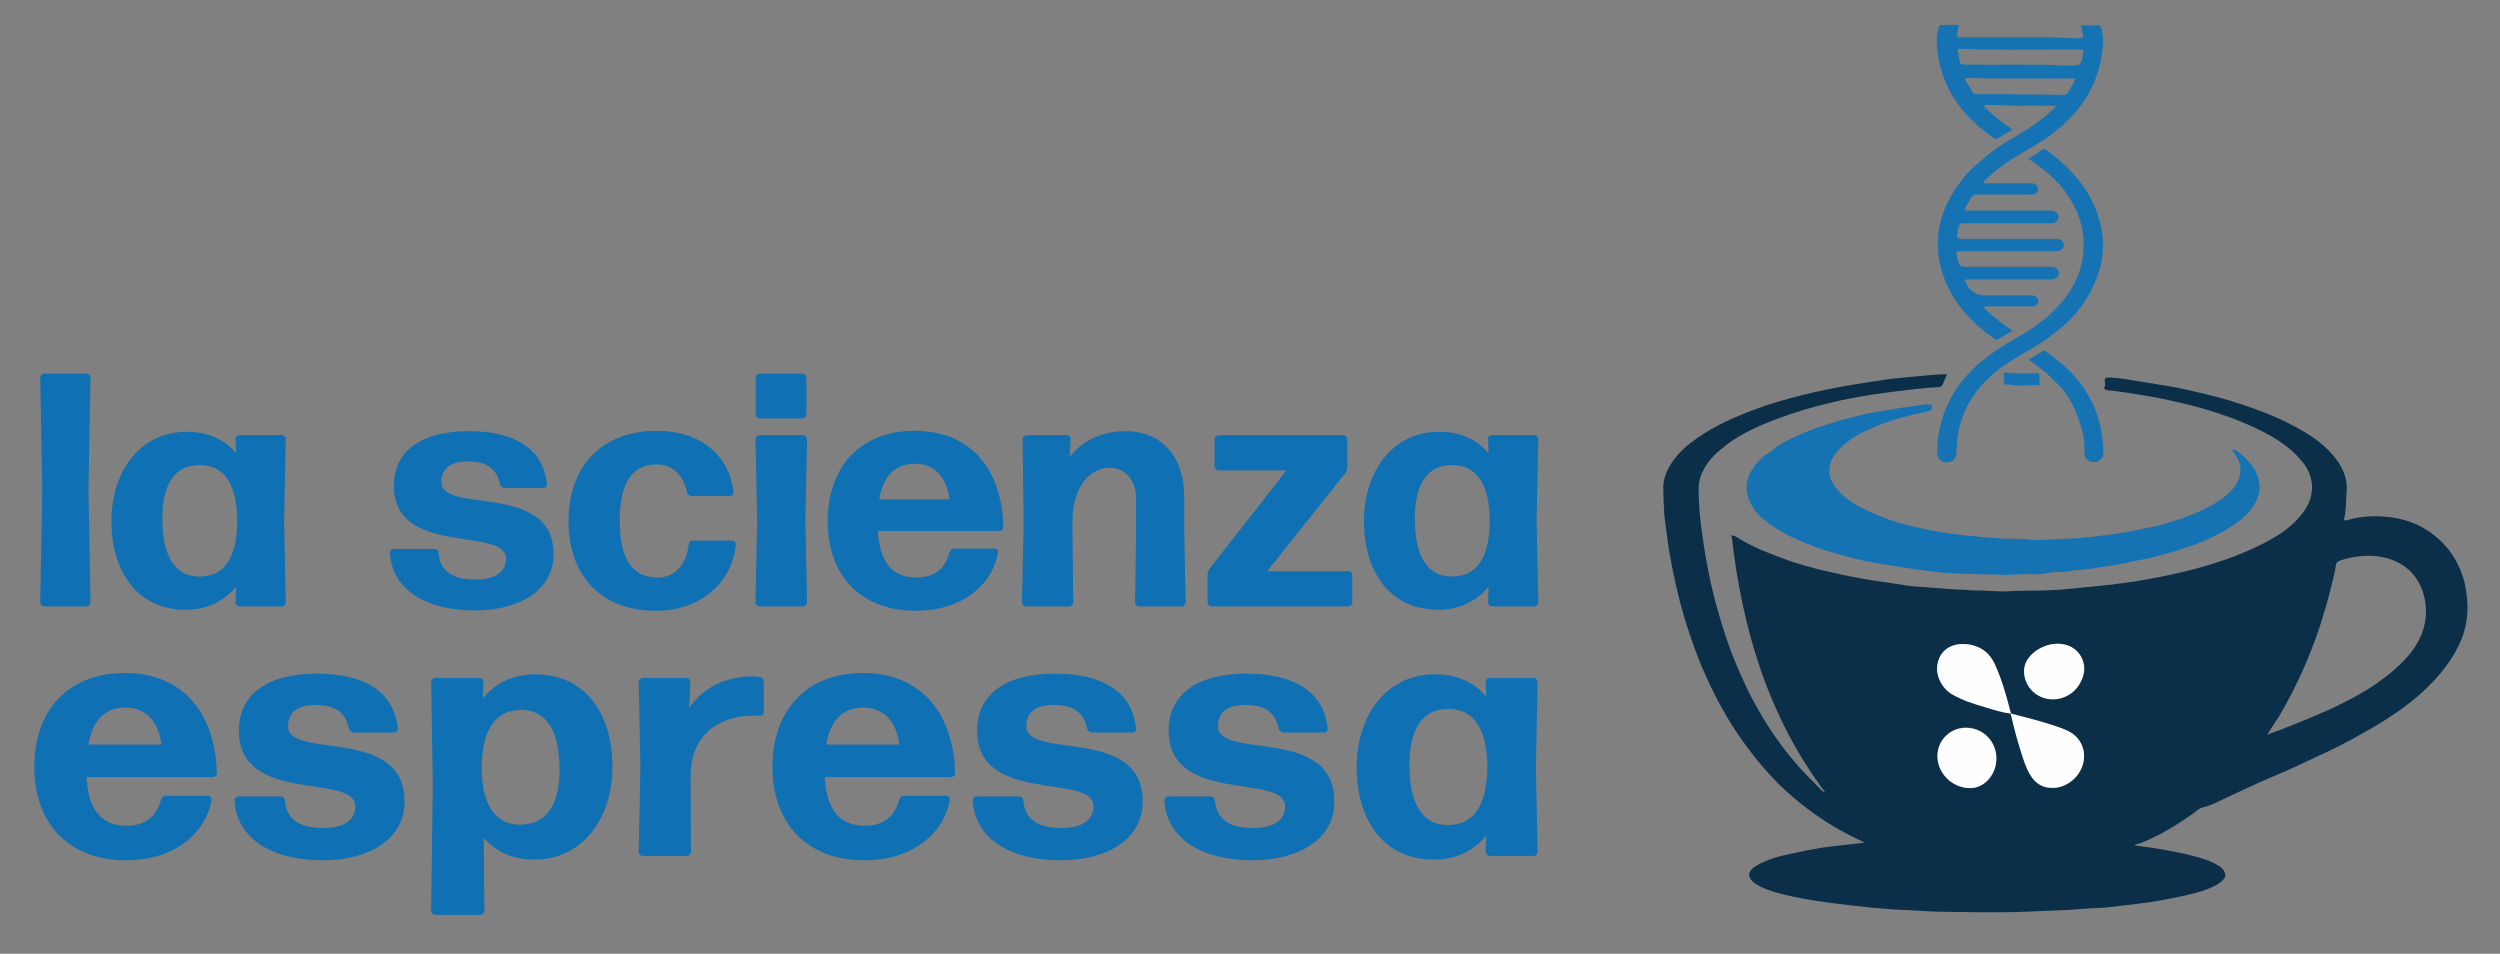 <?xml version="1.0" encoding="utf-8"?>
<!-- Generator: Adobe Illustrator 26.3.1, SVG Export Plug-In . SVG Version: 6.00 Build 0)  -->
<svg version="1.1" id="Livello_2_00000163066158428796271730000004805805717685094568_"
	 xmlns="http://www.w3.org/2000/svg" xmlns:xlink="http://www.w3.org/1999/xlink" x="0px" y="0px" viewBox="0 0 751.5 286.7"
	 style="enable-background:new 0 0 751.5 286.7;" xml:space="preserve">
<rect x="0" y="0" width="751.5" height="286.7" fill="#808080" stroke="none"/>
<style type="text/css">
	.st0{fill:#0B2F49;}
	.st1{fill:#1573B4;}
	.st2{fill:#FEFEFE;}
	.st3{fill:#0F70B3;}
</style>
<g>
	<path class="st0" d="M641.6,254.1c6,0.8,11.9,1.7,17.6,3.2c2.8,0.7,5.5,1.5,8,3.1c1.6,1.1,2.2,2.8,1.3,3.8
		c-0.6,0.7-1.3,1.3-2.2,1.8c-3.1,1.7-6.5,2.5-9.9,3.3c-2.8,0.6-5.5,1.1-8.3,1.6c-1.9,0.3-3.8,0.6-5.7,0.8c-2.8,0.3-5.6,0.7-8.4,1
		c-0.9,0.1-1.8,0.2-2.7,0.2c-3,0.1-6,0.4-9,0.6c-3.9,0.2-7.8,0.3-11.8,0.5c-8.4,0.4-16.8,0.2-25.1,0.1c-3.8,0-7.7-0.3-11.5-0.5
		c-3.6-0.1-7.2-0.4-10.7-0.7c-4.1-0.4-8.2-0.9-12.2-1.4c-5.6-0.7-11.2-1.6-16.6-3.1c-2.3-0.6-4.6-1.4-6.6-2.7
		c-2.9-1.9-2.5-3.9,0.2-5.5c3.2-1.9,6.8-2.8,10.5-3.6c2.8-0.6,5.7-1.2,8.6-1.7c2.7-0.4,5.4-0.7,8.2-1c1.7-0.2,3.3-0.4,5.2-0.6
		c-2-1-3.8-1.9-5.6-2.8c-4.4-2.3-8.5-5-12.4-8c-3.7-2.9-7.2-6-10.3-9.4c-2.4-2.6-4.6-5.3-6.7-8.1c-3.9-5.1-7.2-10.6-10.1-16.3
		c-2.3-4.6-4.4-9.3-6.1-14.1c-2.2-6-4-12-5.4-18.2c-0.8-3.5-1.5-7-2.1-10.5c-0.6-3.4-0.9-6.8-1.4-10.2c-0.2-1.1-0.1-2.1-0.2-3.2
		c-0.2-1.7-0.1-3.5-0.2-5.2c-0.2-3.2,1-6,2.8-8.6c2-2.9,4.6-5.1,7.5-7.1c5.2-3.6,11-6.2,16.9-8.4c4.7-1.8,9.6-3.2,14.5-4.4
		c4.3-1.1,8.7-2,13.1-2.8c4-0.7,8.1-1.3,12.1-1.9c2.5-0.4,5-0.5,7.5-0.8c3.6-0.3,7.2-0.8,10.9-0.8c-0.5,1-0.9,2.1-1.4,3.2
		c-0.3,0.6-1,0.7-1.6,0.7c-4,0.2-8,0.7-12,1.2c-4.8,0.6-9.6,1.3-14.3,2.2c-3.2,0.6-6.3,1.4-9.5,2.2c-5.3,1.4-10.5,3.1-15.6,5.2
		c-4.6,1.9-9,4.1-12.9,7.3c-2.3,1.8-4.3,3.8-5.7,6.3c-1,1.8-1.7,3.8-1.7,5.9c0,4,0.3,8,0.8,11.9c0.8,6.1,1.8,12.1,3.2,18.1
		c1.3,5.4,2.8,10.7,4.6,15.9c1.3,3.8,2.8,7.5,4.5,11.2c2.5,5.6,5.4,10.9,8.8,16c2.2,3.3,4.6,6.5,7.2,9.5c2.4,2.8,5,5.4,7.6,8
		c0.3,0.4,0.7,0.7,1.3,0.8c-17.2-22.9-24.9-49.1-28.1-77.2c1.2,0.1,1.8,0.8,2.6,1.2c4,2.4,8.3,4.1,12.7,5.7
		c4.7,1.8,9.6,3.1,14.5,4.2c4.4,1,8.9,1.9,13.4,2.6c3.1,0.4,6.2,0.9,9.4,1.4c1.9,0.3,3.8,0.4,5.6,0.5c4,0.3,7.9,0.7,11.9,0.8
		c0.9,0,1.8,0.2,2.7,0.2c3.8-0.1,7.6,0.5,11.3,0.2c3.2-0.2,6.4-0.1,9.7-0.2c2.6-0.1,5.3-0.2,7.9-0.5c3.7-0.4,7.4-0.7,11.1-1.1
		c4.2-0.5,8.3-1,12.4-1.8c6.7-1.2,13.4-2.7,20-4.8c5.4-1.7,10.6-3.8,15.6-6.4c3.4-1.8,6.7-4,9.3-6.8c2.6-2.8,4.5-5.9,4.4-9.9
		c-0.1-2.9-1.2-5.4-3.1-7.6c-4.2-5.1-9.8-8.1-15.8-10.8c-6.1-2.7-12.4-4.7-18.9-6.3c-4.5-1.1-9.1-2.1-13.7-2.8
		c-3.3-0.5-6.6-1.1-10-1.4c0,0-0.1,0-0.1,0c-0.5-0.1-1.2-0.5-0.8-1c0.7-0.9-0.8-2.8,1-2.8c2.2,0,4.5,0.3,6.7,0.7
		c1.8,0.3,3.7,0.6,5.5,0.9c3,0.5,5.9,0.9,8.9,1.5c5.2,1.1,10.4,2.3,15.5,3.8c6.8,2.1,13.5,4.5,19.8,7.9c4,2.2,7.8,4.6,10.9,8.1
		c2.9,3.2,4.8,6.9,4.5,11.3c-0.2,2.7-0.1,5.4-0.7,8c-0.2,0.7,0.2,0.9,0.8,0.7c3.7-1.1,7.4-1.4,11.2-1.1c5.6,0.4,10.7,2.1,15.1,5.7
		c4.7,3.7,7.7,8.6,9.1,14.4c1.3,5.9,1.2,11.6-1.2,17.3c-2,4.6-4.9,8.6-8.4,12.3c-5.5,5.8-12,10.2-18.9,14.2c-4,2.3-8,4.5-12.2,6.5
		c-6.1,2.9-12.2,5.8-18.5,8.4c-4,1.7-7.9,3.6-11.8,5.4c-2.5,1.1-4.9,2.6-7.7,3.2c-1.3,0.3-2.2,1.4-3.3,2.1c-5,3.5-10.1,6.6-15.8,8.8
		C642.4,253.6,642.1,253.8,641.6,254.1L641.6,254.1z M604.5,214.5c-0.1-0.4-0.2-0.8-0.3-1.1c-1.2-4.6-2.5-9.2-4.5-13.6
		c-1.4-3.1-3.6-5.1-7-5.9c-4.2-1-9.3,0.3-10.3,5.8c-0.6,3.4,1.3,7.2,4.4,9c3.1,1.8,6.5,2.9,10,3.9
		C599.4,213.4,601.9,214.2,604.5,214.5c-0.1,0.3,0,0.5,0.1,0.8c0.8,3.5,1.8,7,2.8,10.4c0.8,2.5,1.5,5.1,2.9,7.3
		c1.6,2.7,4,4.1,7.2,3.9c3.8-0.2,7.3-3.1,8.5-6.7c1.4-4.2-0.4-8.5-4.4-10.4c-1.5-0.8-3.2-1.3-4.8-1.8
		C612.8,216.6,608.6,215.6,604.5,214.5L604.5,214.5z M681.5,220.9c1.3-0.6,2.7-1,4-1.5c5-2,10.1-4,15.1-6.3
		c4.8-2.2,9.5-4.7,13.9-7.7c3.8-2.7,7.3-5.6,10.2-9.2c3.7-4.7,5.3-10.2,4.2-16c-1.5-7.7-7-12.1-14.4-13c-3.8-0.4-7.7,0.1-11.3,1.4
		c-0.6,0.2-0.9,0.6-1,1.1c-0.3,2.3-0.9,4.6-1.5,6.8c-0.9,3.9-2.1,7.8-3.3,11.6c-1.7,5.2-3.7,10.2-6,15.2c-1.9,4-3.9,7.9-6.1,11.7
		C684,217,682.7,218.9,681.5,220.9L681.5,220.9z M591.9,236.9c4.3,0.2,8-3.7,8.2-8.6c0.2-5.2-3.7-9.4-8.8-9.6
		c-4.7-0.2-8.7,3.5-8.9,8.1C582.2,232.2,586.5,236.7,591.9,236.9L591.9,236.9z M618.7,193.5c-3.4-0.1-6.8,1.6-8.6,4
		c-1.2,1.6-1.7,3.4-1.5,5.4c0.5,3.5,3.1,6.3,6.6,7.1c3.7,0.9,7.7-0.8,9.8-4.1c1.7-2.7,2.2-5.6,0.7-8.4
		C624.2,194.7,621.5,193.6,618.7,193.5L618.7,193.5z"/>
	<path class="st1" d="M610.1,172.6c-2.7-0.2-5.4,0.4-8.1,0.2c-3.7-0.2-7.5-0.1-11.2-0.3c-4.1-0.1-8.2-0.4-12.3-1
		c-3.1-0.4-6.3-0.9-9.4-1.4c-3.6-0.6-7.3-1.1-10.8-2c-4.1-1-8.1-2.1-12.1-3.5c-5.2-1.9-10.3-4.1-14.8-7.5c-3-2.2-5.4-4.9-6.2-8.8
		c-0.6-2.8,0.2-5.2,1.7-7.5c1.3-2,3-3.8,5.2-4.9c1-0.5,1.5-1.4,2.5-2c4.9-2.9,10.1-4.9,15.5-6.6c3.3-1.1,6.7-1.9,10-2.7
		c2.9-0.7,5.8-1,8.8-1.6c3.1-0.6,6.3-0.8,9.4-1.4c0.4-0.1,0.9-0.1,1.3,0c0.4,0.1,1.2-0.4,1.1,0.6c0,0.6,0.2,1.2-0.9,1.4
		c-5.3,1.1-10.6,2.4-15.7,4.5c-3.9,1.6-7.7,3.4-10.8,6.5c-2,2-3.5,4.2-3.4,7.2c0.1,2.3,1.2,4.1,2.7,5.7c3.3,3.7,7.8,5.7,12.2,7.5
		c4.2,1.8,8.7,3,13.2,3.9c4.1,0.9,8.3,1.6,12.5,2c3.7,0.4,7.5,0.7,11.2,1c2.5,0.2,5-0.1,7.4,0.2c3.9,0.5,7.7-0.1,11.5-0.1
		c4-0.1,8-0.6,12-1.1c5.6-0.6,11.1-1.8,16.6-3c1.8-0.4,3.6-1.2,5.5-1.7c2.7-0.8,5.3-1.9,7.8-3.1c2.4-1.2,4.8-2.5,6.8-4.3
		c1.6-1.4,3-2.9,3.7-4.9c1-2.7,0.5-5.2-1.3-7.5c-0.1-0.2-0.2-0.4-0.4-0.6c-0.1-0.2-0.4-0.3-0.2-0.6c0.2-0.2,0.4-0.1,0.7,0
		c1.1,0.5,2,1.4,2.8,2.1c1.6,1.6,3.1,3.3,3.9,5.5c1.2,2.9,0.9,5.6-0.5,8.2c-2.2,4.1-5.9,6.6-9.8,8.8c-3.2,1.8-6.6,3.3-10.1,4.5
		c-3.6,1.2-7.2,2.3-10.8,3.2c-3.5,0.8-7.1,1.4-10.6,2.2c-2.5,0.5-5.1,0.7-7.7,1.2c-2.6,0.4-5.2,0.4-7.8,0.9
		c-1.3,0.2-2.8,0.1-4.1,0.2C614.7,172.5,612.4,172.8,610.1,172.6L610.1,172.6z"/>
	<path class="st1" d="M605,99.4c-1.5,0.9-2.8,1.7-4.2,2.5c-0.4,0.3-0.7,0.3-1.2,0c-7-4.9-12.7-10.9-15.5-19.2
		c-3.7-11-0.8-20.5,6.1-29.2c2.1-2.7,4.7-4.7,7.3-6.9c4.2-3.6,9.3-5.8,13.8-9c2.4-1.7,4.7-3.5,6.7-5.6c-0.2-0.4-0.6-0.2-0.9-0.2
		c-3.1,0-6.2-0.1-9.3,0c-3.4,0.1-6.8-0.4-10.3-0.2c-0.3,0-0.8-0.2-1,0.2c-0.2,0.4,0.3,0.6,0.5,0.8c2.2,2.1,4.5,4,7.1,5.7
		c0.7,0.5,1,0.8,0,1.2c-1.2,0.6-2.3,1.4-3.5,2.1c-0.4,0.2-0.7,0.3-1.1,0c-7.8-5.3-13.7-12-16.2-21.4c-0.8-3-1.2-6.1-1.1-9.2
		c0-1.1,0.5-2.2,0.8-3.2c0.1-0.4,0.5-0.3,0.8-0.3c1.4,0,2.9,0,4.3,0c0.6,0,0.8,0.2,0.6,0.8c-0.2,0.7-0.2,1.4-0.4,2.1
		c-0.1,0.6,0.1,0.8,0.8,0.8c2.7,0,5.3,0,8,0c6.2,0,12.5,0,18.7,0c3.1,0,6.2,0.4,9.3,0.3c1,0,1.3-0.3,1-1.2c-0.2-0.8-0.3-1.7-0.5-2.7
		c1.8,0,3.5,0,5.2,0c0.5,0,0.6,0.2,0.7,0.6c1.1,3,0.7,6,0.2,8.9c-1.8,10.6-7.8,18.3-16.4,24.3c-3.9,2.7-8.2,4.8-12.1,7.5
		c-2.3,1.6-4.4,3.3-6.4,5.2c-0.2,0.2-0.6,0.4-0.5,0.8s0.6,0.2,0.9,0.2c4.3,0,8.6,0,13,0c0.5,0,1-0.1,1.4,0.2c0.7,0.3,1,0.8,1,1.6
		c0,0.8-0.5,1.2-1.1,1.4c-0.5,0.2-1.1,0.2-1.7,0.2c-5.2,0-10.4,0-15.6,0c-0.8,0-1.3,0.2-1.7,0.9c-0.5,1-1.1,1.9-1.6,2.9
		c-0.5,0.8-0.2,1,0.7,1c5.1,0,10.2,0,15.2,0c3.1,0,6.2,0,9.3,0c0.5,0,1,0,1.5,0.2c0.7,0.3,1.1,0.8,1.2,1.6c0,0.9-0.4,1.4-1.1,1.8
		c-0.5,0.3-1.1,0.2-1.6,0.2c-8.5,0-17.1,0-25.7,0c-1,0-1.5,0.2-1.7,1.3c-0.8,3.5-0.8,3.4,2.7,3.4c8.8,0,17.5,0,26.2,0
		c1.8,0,2.7,0.6,2.8,1.8c0,1.2-1,1.9-2.8,1.9c-9.4,0-18.9,0-28.3,0c-1,0-1.3,0.1-1.1,1.2c0.7,3.5,0.6,3.5,4.2,3.5
		c7.6,0,15.2,0,22.8,0c0.5,0,1,0,1.6,0c1.3,0.1,2,0.8,2.1,1.8c0,1.1-0.7,1.8-1.9,2c-0.5,0.1-1.1,0-1.7,0c-7.8,0-15.6,0-23.4,0
		c-1.4,0-1.4,0-0.8,1.3c1.2,2.4,3.1,3.5,5.8,3.5c4.3,0,8.5,0,12.8,0c0.4,0,0.8,0,1.2,0c1.2,0.1,1.8,0.8,1.8,1.8
		c-0.1,0.9-0.8,1.5-1.9,1.5c-4.4,0-8.8,0-13.2,0c-0.4,0-0.9-0.2-1.1,0.2c-0.2,0.4,0.3,0.6,0.6,0.9C599.6,95.6,602.2,97.6,605,99.4
		L605,99.4z M621.5,19.7h0.4c3.7,0,3.7,0,4.3-3.7c0.2-1-0.1-1.1-1-1.1c-9.7,0-19.3,0.1-29,0c-2.3,0-4.7-0.2-7-0.2
		c-0.7,0-0.8,0.2-0.7,0.8c0.2,1,0.5,1.9,0.6,2.9c0.1,0.8,0.5,0.9,1.2,1C600.7,19.6,611.1,19.2,621.5,19.7L621.5,19.7z M623.9,23.6
		c-0.4,0-0.7,0-1,0c-7.6,0-15.2,0-22.8,0c-2.8,0-5.7-0.1-8.5-0.2c-0.9,0-1,0.3-0.6,1c0.7,1.1,1.3,2.3,2,3.4c0.2,0.4,0.5,0.5,1,0.5
		c8.8-0.1,17.6,0.2,26.5,0.2c0.4,0,0.7-0.1,0.9-0.4C622.3,26.6,623.2,25.3,623.9,23.6L623.9,23.6z"/>
	<path class="st1" d="M609.7,47.7c1.6-0.7,2.8-1.8,4.2-2.7c0.4-0.3,0.7-0.3,1.2,0c8,6,14.4,13.1,16.5,23.3
		c1.5,7.1-0.1,13.6-3.4,19.8c-3.2,6-8.1,10.5-13.7,14.3c-3.8,2.6-7.9,4.6-11.7,7.2c-7.2,5-12.4,11.4-14.1,20.3
		c-0.4,2-0.5,4.1-0.6,6.2c0,1.7-1.2,2.9-3,2.9c-1.7,0-2.8-1.3-2.8-3c0.1-9.6,3.6-17.8,10.4-24.7c3.5-3.5,7.6-6.3,11.9-8.8
		c4.7-2.7,9.3-5.5,13.2-9.5c5.7-5.8,9-12.7,8.5-21c-0.3-5.5-2.5-10.4-5.8-14.8c-2.7-3.5-6-6.2-9.6-8.7
		C610.6,48.3,610.2,48,609.7,47.7L609.7,47.7z"/>
	<path class="st1" d="M609.8,108.1c1.5-0.9,2.9-1.7,4.3-2.6c0.3-0.2,0.6-0.1,0.8,0.1c7.9,5.4,13.9,12.2,16.3,21.8
		c0.7,2.8,1,5.7,1.1,8.6c0,1.7-1.2,2.9-2.9,2.9c-1.7,0-2.9-1.1-2.8-2.9c0.1-2.6-0.2-5.1-1-7.6c-1.5-4.8-3.3-9.3-7-12.9
		c-1.4-1.3-2.7-2.7-4.1-3.9C613.1,110.5,611.5,109.4,609.8,108.1L609.8,108.1z"/>
	<path class="st1" d="M602.2,115.6c0.6-0.9,0.2-1.8,0.1-2.6c-0.1-0.7,0-1.1,0.9-1c3,0.4,6,0.2,9,0.2c0.4,0,0.8,0,0.8,0.5
		c0.1,0.9,0,1.8,0.2,2.7c0.1,0.4-0.2,0.4-0.5,0.4c-3-0.1-6,0.3-8.9-0.2C603.4,115.5,602.9,115.6,602.2,115.6L602.2,115.6z"/>
	<path class="st2" d="M604.5,214.5c4.1,1.1,8.3,2.1,12.3,3.4c1.6,0.5,3.3,1.1,4.8,1.8c4,1.9,5.8,6.2,4.4,10.4
		c-1.2,3.7-4.8,6.5-8.5,6.7c-3.2,0.2-5.6-1.2-7.2-3.9c-1.4-2.3-2.1-4.8-2.9-7.3c-1.1-3.4-2-6.9-2.8-10.4
		C604.5,215.1,604.4,214.8,604.5,214.5L604.5,214.5L604.5,214.5z"/>
	<path class="st2" d="M604.5,214.5c-2.6-0.3-5.1-1.1-7.7-1.9c-3.5-1-6.9-2.1-10-3.9s-5-5.7-4.4-9c1-5.5,6-6.8,10.3-5.8
		c3.3,0.8,5.6,2.7,7,5.9c2,4.4,3.3,9,4.5,13.6C604.3,213.8,604.4,214.2,604.5,214.5L604.5,214.5L604.5,214.5z"/>
	<path class="st2" d="M591.9,236.9c-5.4-0.2-9.7-4.8-9.5-10c0.2-4.7,4.2-8.3,8.9-8.1c5.1,0.2,9,4.4,8.8,9.6
		C599.9,233.2,596.2,237.1,591.9,236.9L591.9,236.9z"/>
	<path class="st2" d="M618.7,193.5c2.7,0.1,5.4,1.2,6.9,4c1.5,2.9,1,5.7-0.7,8.4c-2.1,3.3-6,4.9-9.8,4.1c-3.5-0.8-6.1-3.6-6.6-7.1
		c-0.3-2,0.2-3.8,1.5-5.4C612,195.1,615.3,193.5,618.7,193.5L618.7,193.5z"/>
</g>
<g>
	<path class="st3" d="M13.3,182.3c-0.6,0-1.2-0.6-1.2-1.2l0.6-33.8l-0.6-33.8c0-0.6,0.6-1.2,1.2-1.2H26c0.6,0,1.2,0.6,1.2,1.2
		l-0.6,33.8l0.6,33.8c0,0.6-0.6,1.2-1.2,1.2C26,182.3,13.3,182.3,13.3,182.3z"/>
	<path class="st3" d="M72,182.3c-0.6,0-1.2-0.6-1.2-1.2l0.2-4.8c-3.6,4.4-8.7,7-15.2,7c-14.6,0-22.3-11.6-22.3-26.6
		s8.6-26.9,22.6-26.9c6.4,0,11.4,2.3,14.9,6.5l-0.2-4.3c-0.1-0.6,0.5-1.2,1.1-1.2h12.8c0.6,0,1.2,0.6,1.2,1.2l-0.5,24.6l0.5,24.5
		c0,0.6-0.6,1.2-1.2,1.2H72L72,182.3z M60,173.3c7.3,0,11.2-5.5,11.3-16.4c0.1-11-3.8-17-11-17.1c-7.6-0.2-11.5,5.5-11.5,16.1
		C48.8,167.5,52.8,173.4,60,173.3z"/>
	<path class="st3" d="M142.7,183.5c-14.3,0-24.8-6-25.5-17.3c0-0.6,0.6-1.2,1.2-1.2h12.1c0.7,0,1.3,0.5,1.3,1.2
		c0.5,5.6,4.3,8,11.2,8c5.9,0,9.1-2.3,9.1-6.3c0-9.8-33.7-0.3-33.7-21.9c0-10.7,8.6-16.4,22.5-16.4s22.4,5.3,23.5,15.9
		c0.1,0.6-0.5,1.2-1.1,1.2h-11.5c-0.8,0-1.3-0.5-1.5-1.2c-0.9-4.2-3.6-6.8-9.6-6.8c-4.9,0-8,1.8-8,6.2c0,9.8,33.7-0.2,33.7,21.7
		C166.4,177.4,156.2,183.5,142.7,183.5L142.7,183.5z"/>
	<path class="st3" d="M197.2,183.6c-16.5,0-26.3-10.5-26.3-26.9s9.8-27.2,26.6-27.2c13.1,0,21.7,7.4,23,18.4
		c0.1,0.6-0.5,1.2-1.1,1.2h-11.5c-0.7,0-1.3-0.5-1.4-1.2c-1.2-5.6-4.8-8.3-9-8.3c-7.6,0.1-11.2,5.6-11.2,17s3.7,16.9,11.2,17
		c5,0.1,8.8-3.4,9.5-9.9c0.1-0.7,0.6-1.2,1.3-1.2h11.8c0.6,0,1.2,0.6,1.1,1.2C220,175.3,210.5,183.6,197.2,183.6L197.2,183.6z"/>
	<path class="st3" d="M228.3,182.3c-0.6,0-1.2-0.6-1.2-1.2l0.5-24.5l-0.5-24.6c0-0.6,0.6-1.2,1.2-1.2h13.1c0.6,0,1.2,0.6,1.2,1.2
		l-0.5,24.6l0.5,24.5c0,0.6-0.6,1.2-1.2,1.2H228.3L228.3,182.3z M228.4,125.8c-0.6,0-1.2-0.6-1.2-1.2v-11.1c0-0.6,0.6-1.2,1.2-1.2
		h12.8c0.6,0,1.2,0.6,1.2,1.2v11.1c0,0.6-0.6,1.2-1.2,1.2H228.4L228.4,125.8z"/>
	<path class="st3" d="M298.9,164.9c0.6,0,1.2,0.6,1.1,1.2c-1.5,9.3-10.4,17.5-24.7,17.5c-17.2,0-26.5-11.3-26.5-26.9
		c0-16.4,9.8-27.2,26.2-27.2s26.2,11.1,26.6,28.9c0,0.6-0.6,1.2-1.2,1.2h-36.5c0.6,9.7,4.4,14,11.6,14c5,0,8.5-2.2,9.9-7.5
		c0.2-0.7,0.8-1.2,1.6-1.2H298.9z M275.1,139.4c-6,0-9.6,3.6-10.8,10.7h21.1C284.8,144.6,281.7,139.4,275.1,139.4L275.1,139.4z"/>
	<path class="st3" d="M308.4,182.3c-0.6,0-1.2-0.6-1.2-1.2l0.5-23.5l-0.3-25.6c0-0.6,0.6-1.2,1.2-1.2h12.1c0.6,0,1.2,0.6,1.1,1.2
		l-0.2,5.3c3.5-4.5,9.4-7.7,16.6-7.7c10.9,0,17.8,7.4,17.8,20v10.8l0.4,20.7c0,0.6-0.6,1.2-1.2,1.2h-12.8c-0.6,0-1.2-0.6-1.2-1.2
		l0.3-20.7v-10.6c0-5.6-3.4-9.2-7.9-9.2c-5.4,0-11.2,5-11.2,16v3.8l0.2,20.7c0,0.6-0.6,1.2-1.2,1.2H308.4L308.4,182.3z"/>
	<path class="st3" d="M406.5,181.1c0,0.6-0.6,1.2-1.2,1.2h-41.1c-0.6,0-1.2-0.6-1.2-1.2v-8.2c0-0.7,0.3-1.6,0.7-2.1l23-29.4h-20.4
		c-0.6,0-1.2-0.6-1.2-1.2V132c0-0.6,0.6-1.2,1.2-1.2h37.5c0.6,0,1.2,0.6,1.2,1.2v8.4c0,0.7-0.3,1.6-0.8,2.1l-23.3,29.2h24.4
		c0.6,0,1.2,0.6,1.2,1.2L406.5,181.1L406.5,181.1z"/>
	<path class="st3" d="M448.5,182.3c-0.6,0-1.2-0.6-1.2-1.2l0.2-4.8c-3.6,4.4-8.7,7-15.2,7c-14.6,0-22.3-11.6-22.3-26.6
		s8.6-26.9,22.6-26.9c6.4,0,11.4,2.3,14.9,6.5l-0.2-4.3c-0.1-0.6,0.5-1.2,1.1-1.2h12.8c0.6,0,1.2,0.6,1.2,1.2l-0.5,24.6l0.5,24.5
		c0,0.6-0.6,1.2-1.2,1.2H448.5L448.5,182.3z M436.5,173.3c7.3,0,11.2-5.5,11.3-16.4c0.1-11-3.8-17-11-17.1
		c-7.6-0.2-11.5,5.5-11.5,16.1C425.3,167.5,429.3,173.4,436.5,173.3z"/>
	<path class="st3" d="M62.5,239.2c0.6,0,1.2,0.6,1.1,1.2c-1.6,9.7-10.8,18.2-25.7,18.2c-17.9,0-27.6-11.8-27.6-28
		c0-17.1,10.2-28.3,27.2-28.3s27.2,11.5,27.7,30.1c0,0.6-0.6,1.2-1.2,1.2h-38c0.6,10.1,4.6,14.6,12.1,14.6c5.2,0,8.8-2.3,10.3-7.8
		c0.2-0.7,0.8-1.2,1.7-1.2L62.5,239.2L62.5,239.2z M37.8,212.7c-6.2,0-10,3.7-11.2,11.1h21.9C47.9,218.1,44.7,212.7,37.8,212.7z"/>
	<path class="st3" d="M97,258.6c-14.9,0-25.8-6.2-26.5-18c0-0.6,0.6-1.2,1.2-1.2h12.6c0.7,0,1.3,0.5,1.3,1.2
		c0.5,5.8,4.5,8.3,11.7,8.3c6.1,0,9.5-2.4,9.5-6.5c0-10.2-35-0.3-35-22.8c0-11.1,8.9-17.1,23.4-17.1s23.3,5.5,24.4,16.5
		c0.1,0.6-0.5,1.2-1.1,1.2h-12c-0.8,0-1.3-0.5-1.6-1.2c-0.9-4.4-3.7-7.1-10-7.1c-5.1,0-8.3,1.9-8.3,6.4c0,10.2,35-0.2,35,22.6
		C121.7,252.2,111,258.6,97,258.6L97,258.6z"/>
	<path class="st3" d="M160.6,258.4c-6.4,0-11.6-2.3-15.2-6.6l0.2,22c0,0.6-0.6,1.2-1.2,1.2h-13.6c-0.6,0-1.2-0.6-1.2-1.2l0.5-38.2
		l-0.5-30.6c0-0.6,0.6-1.2,1.2-1.2h13.4c0.6,0,1.2,0.6,1.1,1.2l-0.2,5c3.7-4.6,9.1-7.3,15.8-7.3c15.2,0,23.2,12.1,23.2,27.7
		S175.1,258.4,160.6,258.4L160.6,258.4z M156.2,247.9c7.9,0,12-5.7,12-16.6c0-11.9-4.1-17.9-11.6-17.9s-11.6,5.7-11.8,16.9
		C144.7,241.5,148.7,247.9,156.2,247.9L156.2,247.9z"/>
	<path class="st3" d="M193.2,257.3c-0.6,0-1.2-0.6-1.2-1.2l0.5-25.6l-0.5-25.5c0-0.6,0.6-1.2,1.2-1.2h13.2c0.6,0,1.2,0.6,1.1,1.2
		l-0.3,7.8c4.2-6.3,11.3-9.5,19.1-9.5c0.7,0,1.5,0.1,2.1,0.2c0.6,0.1,1.2,0.7,1.2,1.5v9.1c0,0.6-0.5,1.1-1.2,1.1
		c-0.5-0.1-1.1-0.1-1.7-0.1c-11,0-19.2,6.1-19.1,18.4l0.1,22.6c0,0.6-0.6,1.2-1.2,1.2L193.2,257.3L193.2,257.3z"/>
	<path class="st3" d="M284.4,239.2c0.6,0,1.2,0.6,1.1,1.2c-1.6,9.7-10.8,18.2-25.7,18.2c-17.9,0-27.6-11.8-27.6-28
		c0-17.1,10.2-28.3,27.2-28.3s27.2,11.5,27.7,30.1c0,0.6-0.6,1.2-1.2,1.2h-38c0.6,10.1,4.6,14.6,12.1,14.6c5.2,0,8.8-2.3,10.3-7.8
		c0.2-0.7,0.8-1.2,1.7-1.2L284.4,239.2L284.4,239.2z M259.6,212.7c-6.2,0-10,3.7-11.2,11.1h21.9
		C269.7,218.1,266.5,212.7,259.6,212.7z"/>
	<path class="st3" d="M318.9,258.6c-14.9,0-25.8-6.2-26.5-18c0-0.6,0.6-1.2,1.2-1.2h12.6c0.7,0,1.4,0.5,1.4,1.2
		c0.5,5.8,4.5,8.3,11.6,8.3c6.1,0,9.5-2.4,9.5-6.5c0-10.2-35-0.3-35-22.8c0-11.1,8.9-17.1,23.4-17.1s23.3,5.5,24.4,16.5
		c0.1,0.6-0.5,1.2-1.1,1.2h-12c-0.8,0-1.4-0.5-1.6-1.2c-0.9-4.4-3.7-7.1-10-7.1c-5.1,0-8.3,1.9-8.3,6.4c0,10.2,35-0.2,35,22.6
		C343.5,252.2,332.9,258.6,318.9,258.6L318.9,258.6z"/>
	<path class="st3" d="M376.5,258.6c-14.9,0-25.8-6.2-26.5-18c0-0.6,0.6-1.2,1.2-1.2h12.6c0.7,0,1.4,0.5,1.4,1.2
		c0.5,5.8,4.5,8.3,11.6,8.3c6.1,0,9.5-2.4,9.5-6.5c0-10.2-35-0.3-35-22.8c0-11.1,8.9-17.1,23.4-17.1s23.3,5.5,24.4,16.5
		c0.1,0.6-0.5,1.2-1.1,1.2h-12c-0.8,0-1.4-0.5-1.6-1.2c-0.9-4.4-3.7-7.1-10-7.1c-5.1,0-8.3,1.9-8.3,6.4c0,10.2,35-0.2,35,22.6
		C401.2,252.2,390.5,258.6,376.5,258.6L376.5,258.6z"/>
	<path class="st3" d="M447.8,257.3c-0.6,0-1.2-0.6-1.2-1.2l0.2-5c-3.7,4.6-9,7.3-15.8,7.3c-15.2,0-23.2-12.1-23.2-27.7
		s8.9-28,23.5-28c6.7,0,11.9,2.4,15.5,6.8l-0.2-4.5c-0.1-0.6,0.5-1.2,1.1-1.2H461c0.6,0,1.2,0.6,1.2,1.2l-0.5,25.6l0.5,25.5
		c0,0.6-0.6,1.2-1.2,1.2L447.8,257.3L447.8,257.3z M435.3,248c7.6,0,11.6-5.7,11.8-17.1c0.1-11.4-4-17.7-11.4-17.8
		c-7.9-0.2-12,5.7-12,16.8C423.6,241.9,427.8,248.1,435.3,248z"/>
</g>
</svg>
